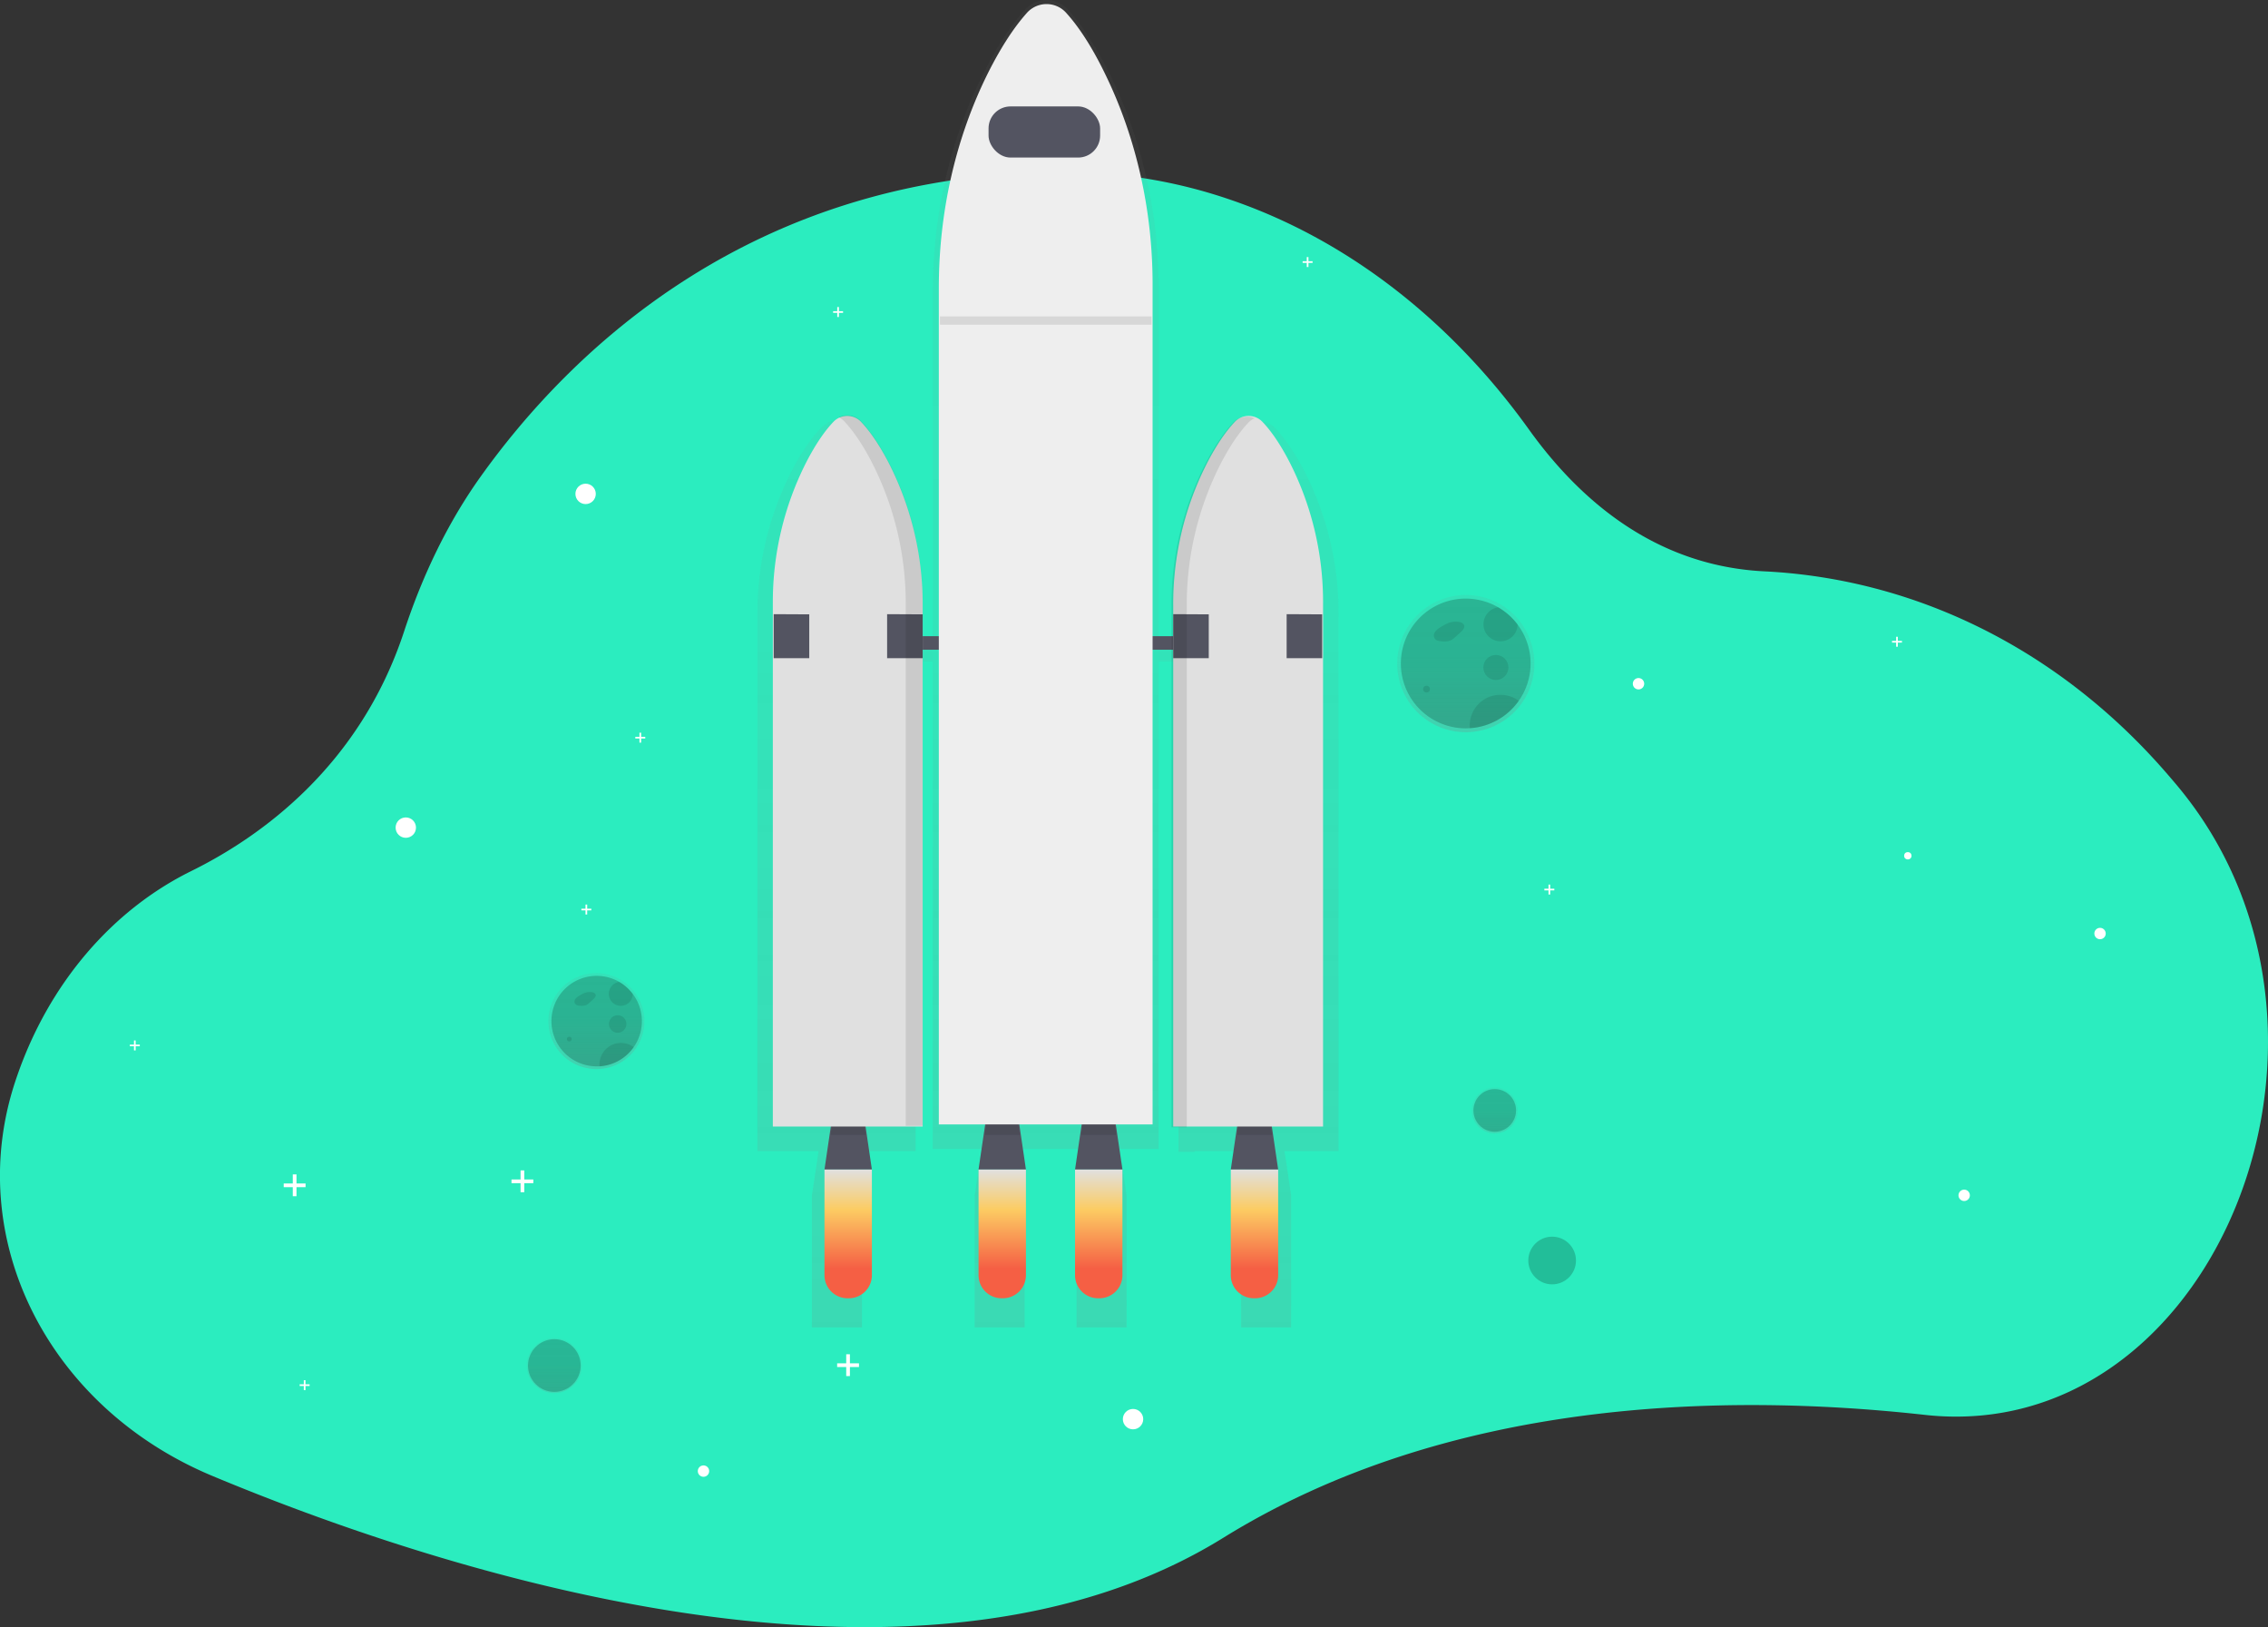 <svg id="f1a3512c-954b-43cd-b4a7-b2a657bfa049" data-name="Layer 1" xmlns="http://www.w3.org/2000/svg" xmlns:xlink="http://www.w3.org/1999/xlink" width="1135.18" height="814.22" viewBox="0 0 1135.18 814.22"><rect x="0" y="0" width="1135.18" height="814.22" fill="#333333" stroke="none"/><defs><linearGradient id="a846f69c-c3f1-49f3-adee-5a4e8443ee4e" x1="277.46" y1="697.11" x2="277.46" y2="669.52" gradientUnits="userSpaceOnUse"><stop offset="0" stop-color="gray" stop-opacity="0.25"/><stop offset="0.54" stop-color="gray" stop-opacity="0.12"/><stop offset="1" stop-color="gray" stop-opacity="0.1"/></linearGradient><linearGradient id="b1395abd-e294-4466-9af9-40f9f1f4ad0f" x1="748.15" y1="567.16" x2="748.15" y2="544.13" xlink:href="#a846f69c-c3f1-49f3-adee-5a4e8443ee4e"/><linearGradient id="a8b11853-451e-4181-8600-fa718044326b" x1="556.93" y1="707.16" x2="556.93" y2="42.89" xlink:href="#a846f69c-c3f1-49f3-adee-5a4e8443ee4e"/><linearGradient id="f1ea05b4-3102-498a-ab85-05d222a08540" x1="456.95" y1="628.14" x2="456.95" y2="692.54" gradientUnits="userSpaceOnUse"><stop offset="0" stop-color="#e0e0e0"/><stop offset="0.31" stop-color="#fccc63"/><stop offset="0.77" stop-color="#f55f44"/></linearGradient><linearGradient id="a65a9945-4cea-45de-8969-2abf9ed9c602" x1="534.05" y1="628.14" x2="534.05" y2="692.54" xlink:href="#f1ea05b4-3102-498a-ab85-05d222a08540"/><linearGradient id="e83da883-60d3-4fc8-a1fc-2d21e84cc652" x1="582.35" y1="628.14" x2="582.35" y2="692.54" xlink:href="#f1ea05b4-3102-498a-ab85-05d222a08540"/><linearGradient id="e7319a41-e0d4-4be9-9de6-9ff87ed2cc66" x1="660.3" y1="628.14" x2="660.3" y2="692.54" xlink:href="#f1ea05b4-3102-498a-ab85-05d222a08540"/><linearGradient id="a8b1f8cd-6e4b-4699-9cd1-501c51b12a87" x1="766.05" y1="409.23" x2="766.05" y2="340.57" xlink:href="#a846f69c-c3f1-49f3-adee-5a4e8443ee4e"/><linearGradient id="ef97273a-5cfd-4109-a624-feeb24fdeadc" x1="331.05" y1="577.85" x2="331.05" y2="529.94" xlink:href="#a846f69c-c3f1-49f3-adee-5a4e8443ee4e"/></defs><title>Outer space</title><path d="M1023.41,751.25a139.92,139.92,0,0,1-27.7-.37c-101.12-11.18-238.82-8-351.07,61.55C489.4,908.6,246.11,826.27,138.79,781.48c-82-34.21-124.57-118-99-196.65.36-1.11.73-2.22,1.12-3.33C57,534.76,88.76,498.18,128.09,478.79c34.28-16.9,84.33-52.19,106.6-120,9.2-28,21.82-54.34,38.21-77.3C316.79,220,408.67,128.43,566.69,129a254.66,254.66,0,0,1,81.41,13.78c57.73,19.67,109.87,59.66,149.63,115.1,25.37,35.36,63.39,68.23,117.82,70.91,75.54,3.74,147.63,38.91,201.71,101.5,1.56,1.8,3.1,3.61,4.64,5.44C1218.19,550.44,1151.31,740.07,1023.41,751.25Z" transform="translate(-32.41 -42.89)" fill="#2bedbf"/><g opacity="0.7"><circle cx="277.46" cy="683.31" r="13.8" fill="url(#a846f69c-c3f1-49f3-adee-5a4e8443ee4e)"/></g><circle cx="277.46" cy="683.31" r="13.18" opacity="0.2"/><circle cx="203.11" cy="414.14" r="5.1" fill="#fff"/><circle cx="567.11" cy="710.14" r="5.1" fill="#fff"/><circle cx="352.11" cy="736.14" r="2.85" fill="#fff"/><circle cx="983.11" cy="598.14" r="2.85" fill="#fff"/><circle cx="820.11" cy="342.14" r="2.85" fill="#fff"/><circle cx="1051.11" cy="467.14" r="2.85" fill="#fff"/><circle cx="293.11" cy="247.14" r="5.1" fill="#fff"/><polygon points="152.94 592.21 148.4 592.21 148.4 587.67 146.55 587.67 146.55 592.21 142.01 592.21 142.01 594.06 146.55 594.06 146.55 598.59 148.4 598.59 148.4 594.06 152.94 594.06 152.94 592.21" fill="#fff"/><polygon points="266.94 590.21 262.4 590.21 262.4 585.67 260.55 585.67 260.55 590.21 256.01 590.21 256.01 592.06 260.55 592.06 260.55 596.59 262.4 596.59 262.4 592.06 266.94 592.06 266.94 590.21" fill="#fff"/><polygon points="429.94 682.21 425.4 682.21 425.4 677.67 423.55 677.67 423.55 682.21 419.01 682.21 419.01 684.06 423.55 684.06 423.55 688.59 425.4 688.59 425.4 684.06 429.94 684.06 429.94 682.21" fill="#fff"/><polygon points="656.97 130.71 654.9 130.71 654.9 128.64 654.06 128.64 654.06 130.71 651.99 130.71 651.99 131.55 654.06 131.55 654.06 133.62 654.9 133.62 654.9 131.55 656.97 131.55 656.97 130.71" fill="#fff"/><polygon points="951.97 320.71 949.9 320.71 949.9 318.64 949.06 318.64 949.06 320.71 946.99 320.71 946.99 321.55 949.06 321.55 949.06 323.62 949.9 323.62 949.9 321.55 951.97 321.55 951.97 320.71" fill="#fff"/><polygon points="777.97 444.71 775.9 444.71 775.9 442.64 775.06 442.64 775.06 444.71 772.99 444.71 772.99 445.55 775.06 445.55 775.06 447.62 775.9 447.62 775.9 445.55 777.97 445.55 777.97 444.71" fill="#fff"/><polygon points="69.97 522.71 67.9 522.71 67.9 520.64 67.06 520.64 67.06 522.71 64.99 522.71 64.99 523.55 67.06 523.55 67.06 525.62 67.9 525.62 67.9 523.55 69.97 523.55 69.97 522.71" fill="#fff"/><polygon points="154.97 692.71 152.9 692.71 152.9 690.64 152.06 690.64 152.06 692.71 149.99 692.71 149.99 693.55 152.06 693.55 152.06 695.62 152.9 695.62 152.9 693.55 154.97 693.55 154.97 692.71" fill="#fff"/><polygon points="421.97 155.71 419.9 155.71 419.9 153.64 419.06 153.64 419.06 155.71 416.99 155.71 416.99 156.55 419.06 156.55 419.06 158.62 419.9 158.62 419.9 156.55 421.97 156.55 421.97 155.71" fill="#fff"/><polygon points="295.97 454.71 293.9 454.71 293.9 452.64 293.06 452.64 293.06 454.71 290.99 454.71 290.99 455.55 293.06 455.55 293.06 457.62 293.9 457.62 293.9 455.55 295.97 455.55 295.97 454.71" fill="#fff"/><polygon points="322.97 368.71 320.9 368.71 320.9 366.64 320.06 366.64 320.06 368.71 317.99 368.71 317.99 369.55 320.06 369.55 320.06 371.62 320.9 371.62 320.9 369.55 322.97 369.55 322.97 368.71" fill="#fff"/><g opacity="0.7"><circle cx="748.15" cy="555.65" r="11.52" fill="url(#b1395abd-e294-4466-9af9-40f9f1f4ad0f)"/></g><circle cx="748.15" cy="555.65" r="10.67" opacity="0.2"/><circle cx="776.88" cy="630.76" r="11.93" opacity="0.2"/><g opacity="0.7"><path d="M702.38,349.92a154.77,154.77,0,0,0-17.5-72c-5.49-10.44-10.5-16.92-14.36-20.91a10.25,10.25,0,0,0-11.74-2.26,10.64,10.64,0,0,0-4.11,2.65c-5.21,5.4-9.92,12.54-14,20.13a155.43,155.43,0,0,0-18.37,74v15.48h-9.93V187c0-37.72-8.44-74.93-25-107.93-7.84-15.64-15-25.36-20.49-31.33a14.2,14.2,0,0,0-21.35,0c-7.44,8.09-14.16,18.79-20,30.16-17.39,33.72-26.22,72-26.22,110.82V366.94h-8.58V350.71a155.39,155.39,0,0,0-18.37-73.95c-4.11-7.59-8.82-14.73-14-20.13a10.27,10.27,0,0,0-12-2.18l.36.19a10.76,10.76,0,0,0-3.35,2.34c-3.85,4-8.86,10.47-14.35,20.91a154.77,154.77,0,0,0-17.5,72v269h30.64L438.78,641v66.13h25.06V641l-3.35-22.12h30.2v-245h8.58V617.82h24.47L520.23,641v66.13h25.06V641l-3.51-23.21h33L571.25,641v66.13h25.06V641l-3.51-23.21h19.54V373.91h9.93V619.28h8.05v-.37h26.62L653.6,641v66.13h25.06V641l-3.35-22.12h27.07Z" transform="translate(-32.41 -42.89)" fill="url(#a8b11853-451e-4181-8600-fa718044326b)"/></g><polygon points="436.4 585.25 412.67 585.25 416.91 556.44 432.16 556.44 436.4 585.25" fill="#535461"/><g opacity="0.1"><polygon points="415.73 567.88 433.34 567.88 432.16 559.83 416.91 559.83 415.73 567.88"/></g><polygon points="639.75 585.25 616.03 585.25 620.26 556.44 635.52 556.44 639.75 585.25" fill="#535461"/><g opacity="0.1"><polygon points="619.08 567.88 636.7 567.88 635.52 559.83 620.26 559.83 619.08 567.88"/></g><polygon points="513.5 585.25 489.78 585.25 494.01 556.44 509.27 556.44 513.5 585.25" fill="#535461"/><g opacity="0.1"><polygon points="492.83 567.88 510.45 567.88 509.27 559.83 494.01 559.83 492.83 567.88"/></g><polygon points="561.8 585.25 538.08 585.25 542.31 556.44 557.56 556.44 561.8 585.25" fill="#535461"/><g opacity="0.1"><polygon points="541.13 567.88 558.75 567.88 557.56 559.83 542.31 559.83 541.13 567.88"/></g><rect x="436.4" y="318.35" width="169.46" height="6.78" fill="#535461"/><path d="M664.46,254.16a9.55,9.55,0,0,0-14.16,0c-4.93,5.26-9.39,12.21-13.28,19.6a154.77,154.77,0,0,0-17.39,72V606.6h75V344.66a154.22,154.22,0,0,0-16.57-70.14C672.85,264.36,668.11,258,664.46,254.16Z" transform="translate(-32.41 -42.89)" fill="#e0e0e0"/><path d="M449.39,254.16a9.55,9.55,0,0,1,14.16,0c4.94,5.26,9.39,12.21,13.29,19.6a154.89,154.89,0,0,1,17.39,72V606.6h-75V344.66a154.22,154.22,0,0,1,16.57-70.14C441,264.36,445.74,258,449.39,254.16Z" transform="translate(-32.41 -42.89)" fill="#e0e0e0"/><polygon points="387.25 307.33 405.05 307.42 405.05 329.36 387.25 329.36 387.25 307.33" fill="#535461"/><polygon points="444.02 307.33 461.82 307.42 461.82 329.36 444.02 329.36 444.02 307.33" fill="#535461"/><polygon points="587.22 307.33 605.01 307.42 605.01 329.36 587.22 329.36 587.22 307.33" fill="#535461"/><polygon points="643.99 307.33 661.78 307.42 661.78 329.36 643.99 329.36 643.99 307.33" fill="#535461"/><g opacity="0.1"><path d="M476.84,273.42c-3.9-7.39-8.35-14.34-13.29-19.6a9.51,9.51,0,0,0-11.33-2.13,10.11,10.11,0,0,1,2.86,2.13c4.93,5.26,9.39,12.21,13.28,19.6a154.75,154.75,0,0,1,17.39,72V606.24h8.48V345.43A154.88,154.88,0,0,0,476.84,273.42Z" transform="translate(-32.41 -42.89)"/></g><g opacity="0.1"><path d="M643.8,274.14c3.89-7.39,8.35-14.34,13.28-19.6a9.92,9.92,0,0,1,3.28-2.34,9.54,9.54,0,0,0-10.9,2.34c-4.94,5.26-9.4,12.21-13.29,19.6a154.89,154.89,0,0,0-17.39,72V607h7.63V346.16A154.77,154.77,0,0,1,643.8,274.14Z" transform="translate(-32.41 -42.89)"/></g><path d="M457.27,692.54h-.65A11.54,11.54,0,0,1,445.08,681V628.14h23.73V681A11.54,11.54,0,0,1,457.27,692.54Z" transform="translate(-32.41 -42.89)" fill="url(#f1ea05b4-3102-498a-ab85-05d222a08540)"/><path d="M534.38,692.54h-.66A11.54,11.54,0,0,1,522.19,681V628.14h23.72V681A11.54,11.54,0,0,1,534.38,692.54Z" transform="translate(-32.41 -42.89)" fill="url(#a65a9945-4cea-45de-8969-2abf9ed9c602)"/><path d="M582.67,692.54H582A11.54,11.54,0,0,1,570.49,681V628.14h23.72V681A11.54,11.54,0,0,1,582.67,692.54Z" transform="translate(-32.41 -42.89)" fill="url(#e83da883-60d3-4fc8-a1fc-2d21e84cc652)"/><path d="M660.63,692.54H660A11.54,11.54,0,0,1,648.44,681V628.14h23.72V681A11.54,11.54,0,0,1,660.63,692.54Z" transform="translate(-32.41 -42.89)" fill="url(#e7319a41-e0d4-4be9-9de6-9ff87ed2cc66)"/><path d="M566.34,49.64a13.2,13.2,0,0,0-20.21,0c-7,7.88-13.4,18.29-19,29.37-16.46,32.84-24.82,70.12-24.82,107.92V605.54h107V185.25c0-36.73-8-73-23.64-105.1C578.32,64.92,571.55,55.45,566.34,49.64Z" transform="translate(-32.41 -42.89)" fill="#eee"/><rect x="494.79" y="53.25" width="55.84" height="25.59" rx="11" fill="#535461"/><g opacity="0.1"><rect x="470.48" y="158.35" width="105.91" height="4.11"/></g><path d="M793.45,354.22h0a34.62,34.62,0,0,0-10.22-9h0a34.33,34.33,0,1,0-17.17,64.07c.73,0,1.46,0,2.17-.08a34.32,34.32,0,0,0,25.23-54.93Z" transform="translate(-32.41 -42.89)" fill="url(#a8b1f8cd-6e4b-4699-9cd1-501c51b12a87)"/><path d="M798.5,374.9a32.45,32.45,0,0,1-30.4,32.38c-.67,0-1.36.07-2.05.07a32.46,32.46,0,1,1,16.23-60.56h0a32.59,32.59,0,0,1,9.66,8.56h0A32.3,32.3,0,0,1,798.5,374.9Z" transform="translate(-32.41 -42.89)" opacity="0.2"/><path d="M758.06,354.31a34.88,34.88,0,0,0-4.84,2.55,7.61,7.61,0,0,0-2.59,2.32,3,3,0,0,0-.06,3.31c.79,1.08,2.31,1.24,3.65,1.32a9.34,9.34,0,0,0,4.18-.42,9,9,0,0,0,2.44-1.77l2.79-2.53c1-.88,2-2.09,1.61-3.33a3,3,0,0,0-2.37-1.6,9.92,9.92,0,0,0-7,1.23" transform="translate(-32.41 -42.89)" opacity="0.1"/><g opacity="0.1"><circle cx="714" cy="344.82" r="1.71"/></g><g opacity="0.1"><circle cx="748.72" cy="334" r="6.26"/></g><g opacity="0.1"><path d="M792,355.35h0a8.54,8.54,0,1,1-9.67-8.56h0A32.59,32.59,0,0,1,792,355.35Z" transform="translate(-32.41 -42.89)"/></g><g opacity="0.1"><path d="M792.58,393.58a32.37,32.37,0,0,1-24.48,13.7c0-.45-.06-.9-.06-1.36a15.38,15.38,0,0,1,24.54-12.34Z" transform="translate(-32.41 -42.89)"/></g><path d="M350.17,539.47h0a24.15,24.15,0,0,0-7.14-6.32h0a24,24,0,1,0-12,44.7c.51,0,1,0,1.52-.05a24,24,0,0,0,17.6-38.33Z" transform="translate(-32.41 -42.89)" fill="url(#ef97273a-5cfd-4109-a624-feeb24fdeadc)"/><path d="M353.69,553.9a22.64,22.64,0,0,1-21.21,22.59c-.47,0-1,0-1.43,0a22.64,22.64,0,1,1,11.32-42.25h0a22.67,22.67,0,0,1,6.74,6h0A22.52,22.52,0,0,1,353.69,553.9Z" transform="translate(-32.41 -42.89)" opacity="0.2"/><path d="M325.47,539.54a23.5,23.5,0,0,0-3.37,1.77,5.54,5.54,0,0,0-1.81,1.62,2.13,2.13,0,0,0,0,2.31,3.23,3.23,0,0,0,2.54.92,6.51,6.51,0,0,0,2.92-.29,6.29,6.29,0,0,0,1.71-1.24l1.94-1.76c.68-.62,1.42-1.46,1.12-2.32a2,2,0,0,0-1.65-1.12,6.87,6.87,0,0,0-4.87.86" transform="translate(-32.41 -42.89)" opacity="0.1"/><g opacity="0.1"><circle cx="284.93" cy="519.94" r="1.19"/></g><g opacity="0.1"><circle cx="309.16" cy="512.4" r="4.37"/></g><g opacity="0.1"><path d="M349.12,540.26h0a6,6,0,1,1-6.75-6h0A22.67,22.67,0,0,1,349.12,540.26Z" transform="translate(-32.41 -42.89)"/></g><g opacity="0.1"><path d="M349.56,566.93a22.59,22.59,0,0,1-17.08,9.56c0-.31,0-.63,0-1a10.73,10.73,0,0,1,17.12-8.61Z" transform="translate(-32.41 -42.89)"/></g><polyline points="837.69 539.42 859.49 551.02 842.47 570.06" fill="none"/><circle cx="954.9" cy="428.23" r="1.84" fill="#fff"/></svg>